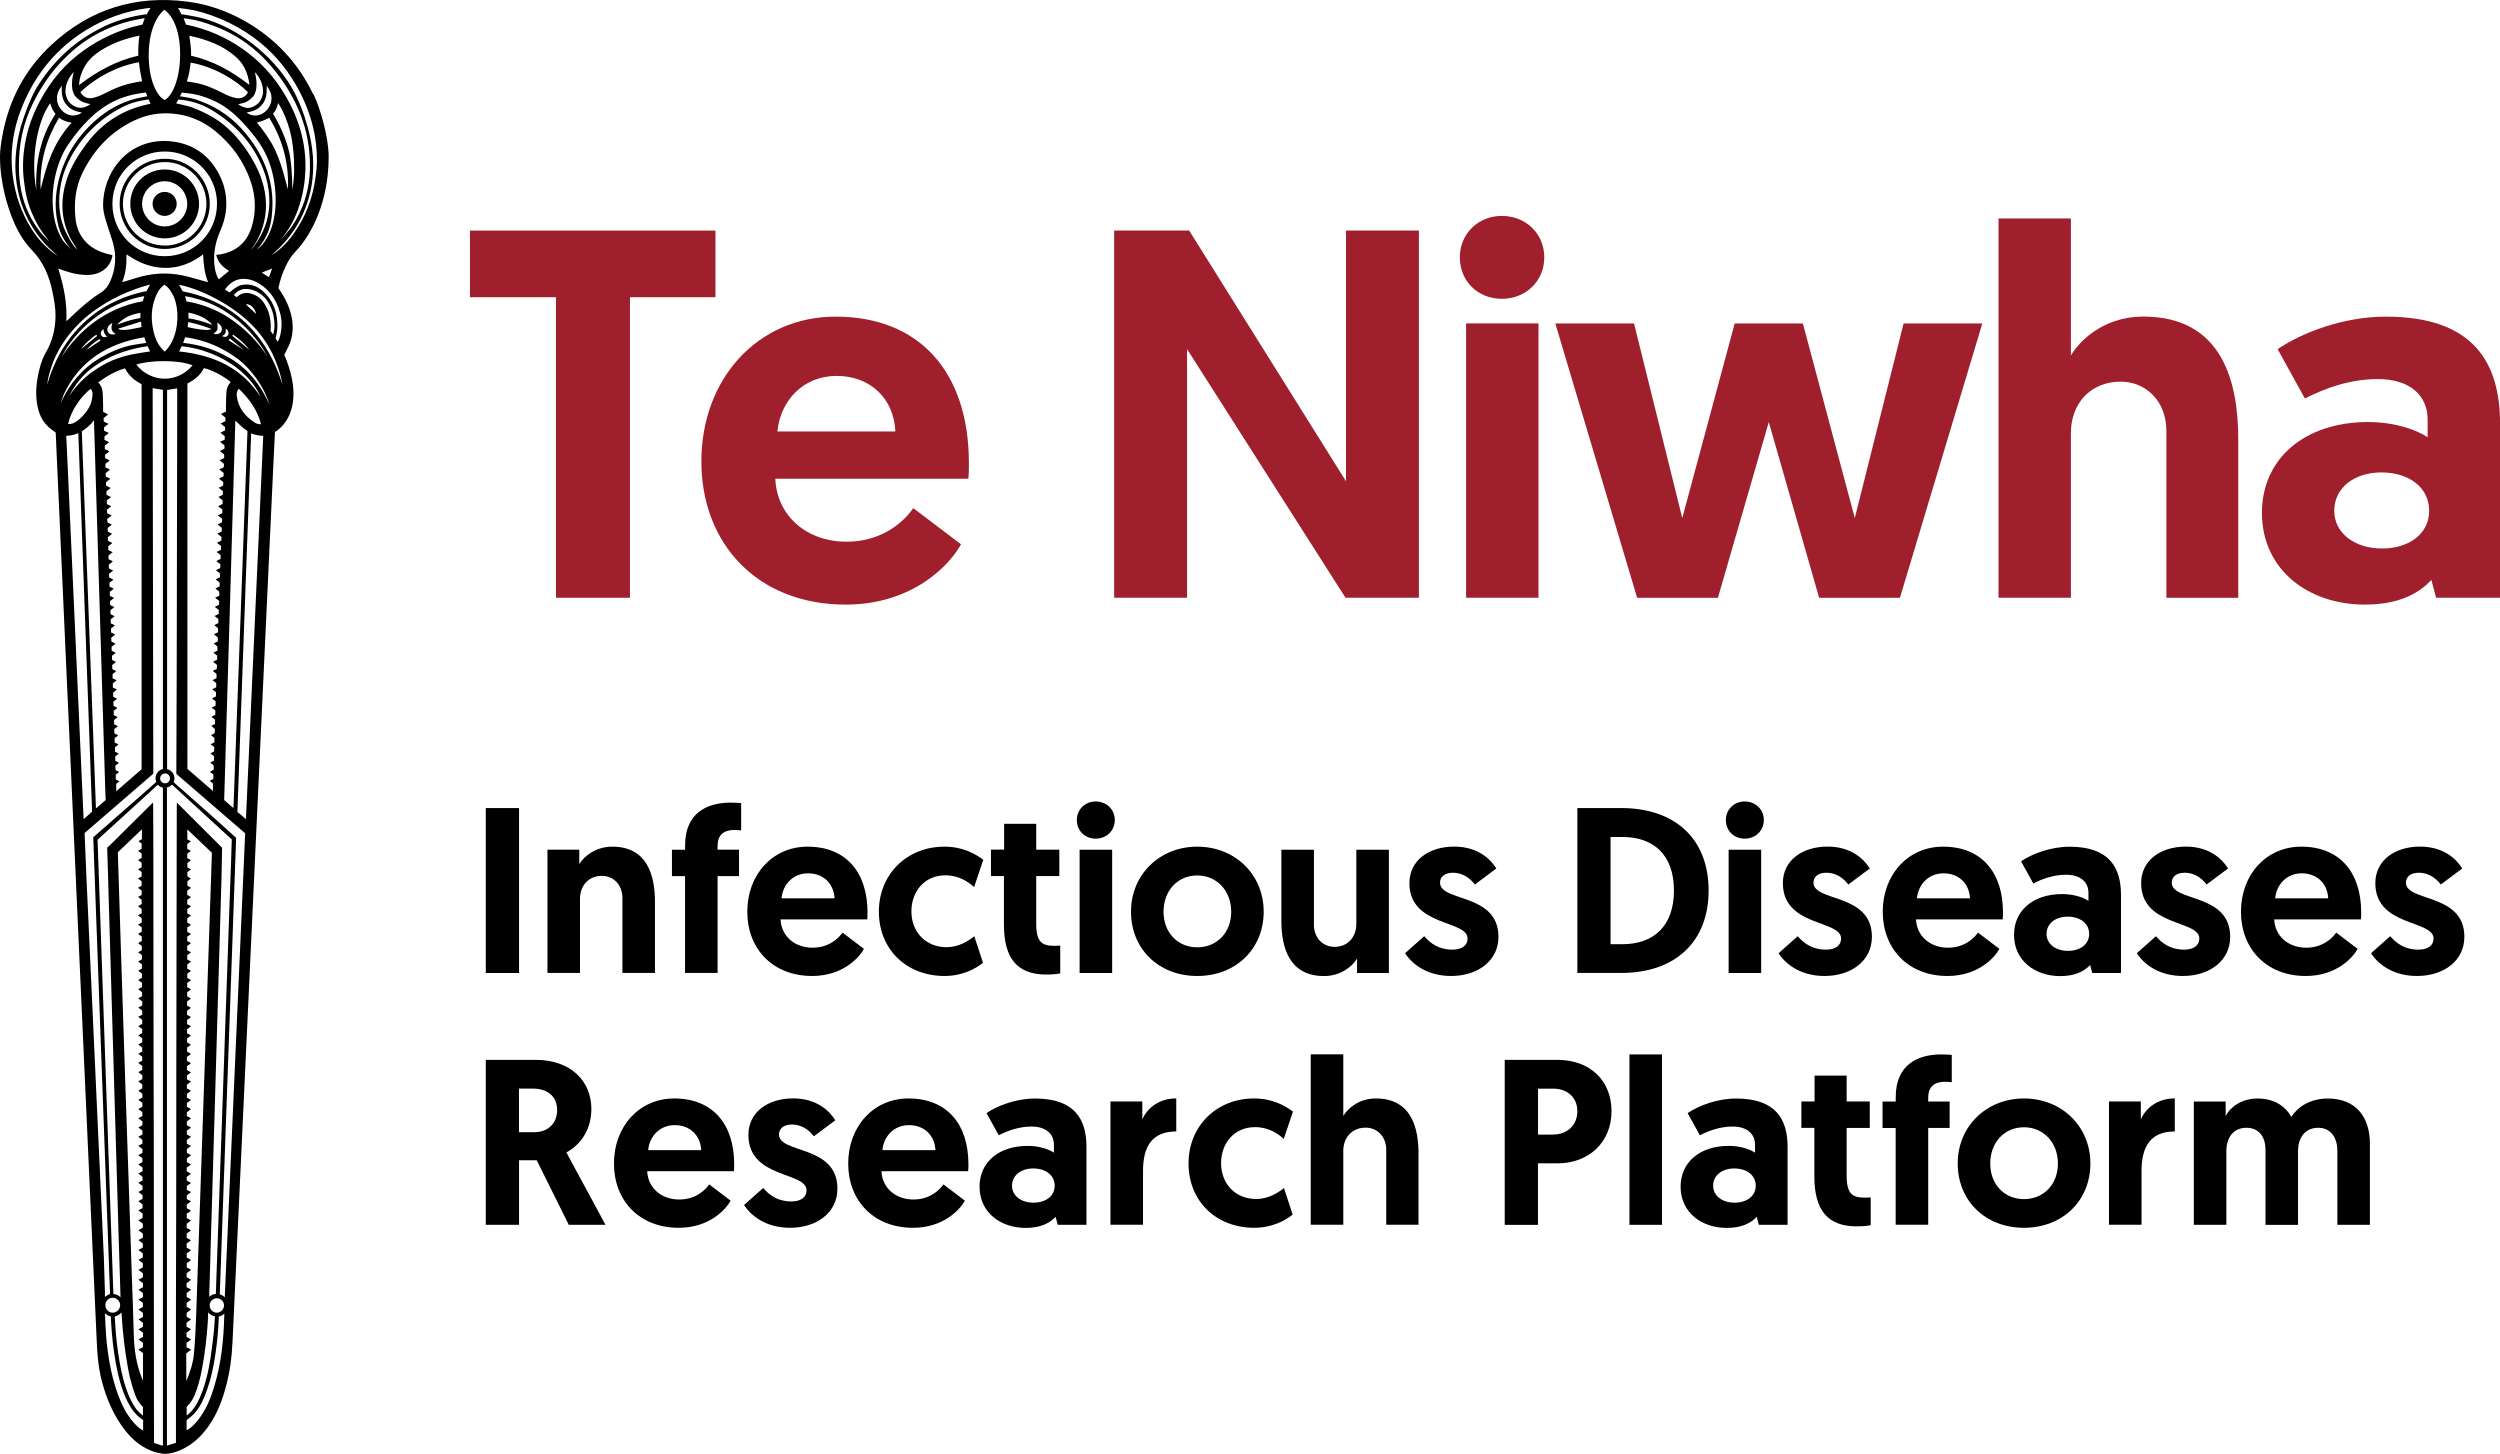 <?xml version="1.0" encoding="UTF-8"?>
<svg id="Layer_1" xmlns="http://www.w3.org/2000/svg" version="1.1" viewBox="0 0 387.2 225.21">
  <!-- Generator: Adobe Illustrator 29.8.2, SVG Export Plug-In . SVG Version: 2.1.1 Build 3)  -->
  <defs>
    <style>
      .st0 {
        fill: #9f1f2c;
      }
    </style>
  </defs>
  <g>
    <path d="M48.5,14.59c-2.32-4.83-5.81-8.59-10.46-11.26-2.81-1.61-5.82-2.67-9.03-3.08C21.01-.78,13.98,1.4,8.05,6.87,3.88,10.7,1.36,15.49.36,21.07c-.19,1.06-.36,2.14-.36,3.22,0,4.25,1.3,8.08,2.07,9.92.7,1.67,1.61,3.22,2.87,4.52,1.79,1.86,2.72,4.1,3.21,6.58.24,1.21.47,2.42.45,3.66-.03,1.96-.46,3.81-1.45,5.53-.74,1.28-1.11,2.69-1.35,4.13-.18,1.09-.25,2.18-.14,3.28.16,1.59.61,3.06,1.81,4.19.34.32.74.57,1.16.9.05,1.04.09,2.15.14,3.26.09,1.99.18,3.99.27,5.98.09,1.98.18,3.96.27,5.95s.18,3.99.27,5.98c.09,1.99.18,3.99.27,5.98.09,2,.18,4.01.27,6.01.09,1.99.18,3.99.27,5.98l.27,5.91c.09,1.99.18,3.99.27,5.98.09,1.99.18,3.99.27,5.98.09,1.99.18,3.99.27,5.98.09,1.99.18,3.99.27,5.98.09,2,.18,4.01.27,6.01.09,1.99.18,3.99.27,5.98l.27,5.91c.09,1.99.18,3.99.27,5.98.09,1.98.18,3.96.27,5.95.09,1.99.18,3.99.27,5.98.09,2,.18,4.01.27,6.01.09,1.99.18,3.99.27,5.98l.27,5.91c.09,1.99.18,3.99.27,5.98.09,1.99.18,3.99.27,5.98.09,1.99.19,3.99.27,5.98.08,2.11.26,4.21.79,6.26.72,2.77,1.83,5.37,3.6,7.64,1.26,1.61,2.79,2.84,4.78,3.43.3.09.62.11.92.18.34.07.73.06,1.08,0,.38-.07.65-.13,1.01-.24,1.93-.63,3.45-1.83,4.69-3.4,1.43-1.8,2.32-3.87,2.96-6.06.55-1.88.91-3.79,1.08-5.74.11-1.28.16-2.57.22-3.86.1-1.94.18-3.87.27-5.81.09-1.93.18-3.85.27-5.78.09-1.94.18-3.87.27-5.81.09-1.93.18-3.85.27-5.78.09-1.94.18-3.87.27-5.81.09-1.93.18-3.85.27-5.78.09-1.94.18-3.87.27-5.81.09-1.93.18-3.85.27-5.78s.18-3.85.27-5.78c.09-1.95.18-3.9.27-5.85.09-1.93.18-3.85.27-5.78.09-1.94.18-3.87.27-5.81.09-1.93.18-3.85.27-5.78.09-1.94.18-3.87.27-5.81.09-1.94.18-3.87.27-5.81.09-1.93.18-3.85.27-5.78s.18-3.85.27-5.78c.09-1.94.18-3.87.27-5.81.09-1.93.18-3.85.27-5.78.09-1.94.18-3.87.27-5.81.09-1.94.18-3.87.27-5.81.09-1.93.18-3.85.27-5.78.09-1.94.18-3.87.27-5.81.09-1.85.18-3.69.27-5.57.63-.4,1.18-.92,1.62-1.56.69-.99,1.06-2.09,1.19-3.28.24-2.14-.25-4.16-.97-6.15-.13-.36-.28-.71-.39-.99.31-.64.65-1.21.88-1.83.64-1.75.51-3.5-.08-5.24-.4-1.16-1-2.23-1.71-3.25.23-1.2.63-2.35,1.16-3.45.38-.79.84-1.54,1.45-2.17,2.33-2.4,5.17-7.46,5.17-14.74,0-2.9-1.25-7.4-2.37-9.72l-.04.05ZM25.44,1.52s2.5,1.36,2.46,7.06c-.06,3.79-1.22,6.23-2.37,6.91-.82-.28-2.45-2.34-2.5-6.76-.05-5.46,2.4-7.2,2.4-7.2h0ZM29.33,5.55c.14.03,3.47.62,5.87,2.25,1.53,1.04,2.88,2.1,3.39,4.95,0,.04.03.32.02.4-2.71-2.1-5.39-3.66-9.02-4.53.06-1.14-.16-2.06-.26-3.08h0ZM29.53,9.7c3.65.62,7.1,2.76,8.87,4.58-.34.71-1.02,1.07-1.88.9-.71-.14-1.36-.43-2-.76-1.36-.71-2.77-1.31-4.29-1.6-.39-.07-.9-.14-1.3-.21.34-.95.47-1.86.6-2.9h0ZM39.28,14.85c.92-1.37.16-3.72.18-3.69.91.93,1.33,2.11,1.28,3.24-.24,1.33-.89,1.94-1.93,2.27-.59.14-1.21-.04-1.94-.52.76-.22,1.39-.14,2.41-1.29h0ZM40.7,16.07c.59-.8.65-1.83.6-2.79.61.84.87,1.51.7,2.48-.24,1.03-1.04,1.89-2.04,2.09-.64.13-1.42-.08-1.75-.44,1.13-.16,1.89-.54,2.49-1.34ZM41.7,18.25c2.2,3.57,3.07,7.3,2.89,11.08-.09-.35-.29-1.04-.38-1.39-.42-1.63-.91-3.23-1.62-4.76-.68-1.46-2.08-3.4-2.81-4.19.63-.17,1.28-.4,1.91-.74h.01ZM45.27,29.47s.03-3-.36-5.32c-.24-1.44-1.09-4.05-2.63-6.55.42-.44.61-.85.8-1.65.21.37.45.73.64,1.12.67,1.36,1.15,2.83,1.44,4.3.29,1.68.41,3.11.39,4.82.04,1.55-.22,2.68-.28,3.28ZM43.88,36.61c1.13-1.44,1.93-3.04,2.48-4.77.57-1.77.87-3.59.94-5.45.15-4.26-1.05-8.16-3.21-11.77-3.44-5.83-9.09-9.54-15.27-10.81-.16-.41-.28-.69-.39-.98.76.08,1.99.31,2.56.48,5.72,1.62,9.52,4.62,12.68,9.1,1.54,2.23,2.78,4.66,3.52,7.26.71,2.49.93,5.12.76,7.6-.2,2.53-1.11,5.4-2.69,7.72-.34.5-.76.96-1.13,1.43-.07.08-.74.77-.81.85.05-.07.52-.63.56-.67h0ZM30.74,14.73c2.86.81,4.77,2,6.9,4.29,1.27,1.4,2.49,2.85,3.36,4.54.9,1.73,1.37,3.57,1.59,5.5.18,1.58.15,3.16-.15,4.72-.29,1.51-.83,2.9-1.81,4.11-.11.13-.69.68-.85.81,0,0,.56-.71.65-.83.95-1.26,1.45-2.67,1.64-4.21.6-4.94-.88-9.18-3.99-12.96-1.87-2.27-4.16-3.97-6.93-4.99-1.24-.57-3.28-.79-3.28-.79.09-.18.2-.33.29-.58.54.06,1.67.16,2.57.39h.01ZM42.15,41.58c-.18.5-.33.92-.49,1.36-.38-.24-.73-.47-1.12-.72.52-.2,1.02-.4,1.6-.63h.01ZM35.46,41.97c-.52.43-1.03.85-1.57,1.29-.04-.06-.11-.15-.16-.26-.36-.69-.48-1.44-.54-2.2-.13-1.7.19-3.32.86-4.88.48-1.1.85-2.24.96-3.45.15-1.74-.12-3.43-.85-5.01-1.42-3.05-3.78-4.97-7.11-5.5-4.79-.76-8.82,1.84-10.41,6.13-.44,1.18-.67,2.4-.68,3.65,0,.92.25,1.8.51,2.66.31,1.04.69,2.06,1,3.1.61,2.1.47,4.16-.44,6.16-.31.69-.77,1.27-1.42,1.67-1.6.99-3.01,2.23-4.36,3.52-.31.3-.62.6-.97.9.13-2.78-.4-5.46-1.26-8.15.33.11.6.21.87.3,1.06.37,2.15.64,3.28.68,1.16.04,2.26-.17,3.16-.98.55-.49.88-1.12,1.06-1.83.02-.07.01-.15.02-.25-.31-.08-.62-.15-.92-.23-1.2-.34-2.3-.88-3.18-1.8-.96-1-1.46-2.23-1.61-3.59-.27-2.45-.03-4.84,1.06-7.09,1.78-3.66,4.43-6.47,8.15-8.2,1.79-.83,3.69-1.18,5.66-1.03,2.55.19,4.81,1.11,6.78,2.73,2.55,2.09,4.43,4.69,5.49,7.82.78,2.31.86,4.69.13,7.05-.75,2.41-2.42,3.81-4.91,4.23-.17.03-.35.04-.57.06.26,1.2,1.05,1.92,1.99,2.49h-.02ZM34.72,70.41v.53c-.23.11-.44.22-.71.35.24.19.45.36.68.55,0,.17-.02.34-.03.52-.23.11-.45.22-.7.35.25.2.47.37.69.55,0,.17-.02.34-.03.52-.22.11-.44.22-.71.35.24.19.46.36.66.52v.55c-.23.11-.45.22-.7.35.24.19.44.35.65.51v.56c-.22.11-.44.22-.69.35.23.18.43.35.65.52v.56c-.22.11-.45.22-.7.35.24.19.45.35.66.52v.55c-.22.11-.44.22-.7.35.23.19.45.35.65.51v.56c-.22.11-.44.22-.69.34.23.19.44.35.66.52,0,.19-.02.37-.03.56-.22.11-.43.21-.68.33.23.18.44.35.66.53,0,.17-.02.35-.03.55-.21.11-.43.22-.68.34.23.18.43.34.63.5v.58c-.21.11-.42.21-.68.34.22.18.42.34.62.5v.58c-.2.1-.41.21-.67.33.22.18.42.34.64.51,0,.18-.02.37-.03.58-.21.1-.42.21-.67.33.23.18.43.34.63.5v.59c-.21.1-.42.21-.67.33.22.18.42.34.62.5v.59c-.21.1-.41.21-.66.33.22.18.41.33.61.49v.61c-.21.11-.41.21-.65.32.22.18.41.34.63.51,0,.19-.02.38-.03.58-.22.11-.42.21-.65.33.21.17.4.32.61.48v.61c-.2.1-.41.21-.65.32.21.17.41.33.59.48v.62c-.21.1-.41.2-.64.32.21.17.4.33.59.48v.62c-.21.1-.4.2-.64.32.21.17.41.33.6.48v.62c-.21.1-.41.2-.64.32.2.16.39.31.59.47v.63c-.2.1-.4.2-.63.32.2.16.39.31.58.46v.64c-.2.1-.4.2-.63.31.21.17.4.33.61.49,0,.19-.02.39-.03.62-.19.1-.39.19-.62.31.21.17.39.31.58.47v.64c-.2.1-.39.2-.62.32.21.17.4.31.57.45v.66c-.19.09-.38.19-.62.3.21.17.4.32.58.46v.65c-.19.09-.38.19-.62.3.21.17.39.32.57.47v.65c-.2.1-.39.19-.62.31.21.16.38.31.57.45v.66c-.2.1-.39.21-.61.32.2.15.37.29.56.43v.68c-.2.1-.39.2-.59.3.21.17.39.32.58.47,0,.22-.02.43-.04.65-.19.09-.36.18-.58.3.2.16.37.3.54.44v.68c-.2.1-.38.19-.59.3.2.15.37.29.55.42v.69c-.19.1-.37.19-.58.3.21.17.39.31.57.46,0,.23-.02.44-.03.67-.18.09-.36.18-.57.29.19.16.37.31.54.45v.67c-.18.09-.37.19-.59.3.19.15.36.29.54.44v.69c-.18.09-.35.17-.58.29.19.15.35.29.51.42v1.15c-1.35-1.18-2.65-2.31-3.95-3.43v-59.68c1.07-.56,2.01-1.26,2.55-2.38,1.03.17,3.07,1.22,4.16,2.15-.88.89-.65,2.05-.73,3.14-.03.48,0,.96,0,1.43-.29.14-.52.25-.79.38.25.2.48.38.69.55v.56c-.24.12-.47.23-.73.36.24.19.45.36.68.54v.53c-.23.11-.45.22-.72.35.24.19.45.36.67.55v.52c-.22.11-.45.22-.72.36.24.19.45.35.68.53v.52c-.21.11-.44.22-.72.36.24.19.45.36.67.54v.02ZM17.93,120.68v-.69c.15-.12.33-.26.53-.43-.2-.1-.37-.19-.56-.29-.01-.21-.03-.43-.04-.67.18-.15.36-.3.57-.47-.2-.1-.38-.19-.58-.29v-.69c.16-.13.34-.27.54-.43-.2-.1-.39-.2-.58-.3v-.69c.16-.13.34-.27.54-.43-.21-.11-.39-.2-.59-.3v-.68c.15-.12.33-.26.55-.43-.2-.11-.38-.2-.59-.3l-.03-.66c.19-.16.37-.3.58-.46-.21-.11-.4-.2-.6-.3v-.67c.16-.13.34-.28.55-.44-.21-.11-.39-.2-.6-.31v-.66c.15-.12.34-.27.56-.45-.21-.11-.39-.2-.59-.31-.01-.2-.03-.41-.04-.63.19-.16.38-.31.59-.48-.22-.11-.4-.2-.61-.31v-.66c.16-.13.35-.28.57-.46-.22-.11-.41-.21-.62-.31v-.66c.17-.13.35-.28.58-.46-.22-.11-.41-.2-.62-.3v-.66c.16-.13.35-.28.57-.46-.22-.11-.4-.2-.61-.3-.01-.2-.02-.41-.03-.63.2-.16.39-.31.6-.49-.22-.11-.42-.21-.62-.31v-.64c.19-.15.37-.29.58-.46-.23-.12-.43-.22-.64-.33v-.62c.18-.15.38-.31.6-.48-.22-.11-.42-.21-.63-.31-.01-.2-.03-.4-.04-.6.21-.17.41-.33.62-.5-.23-.11-.43-.21-.64-.32v-.62c.18-.15.38-.3.6-.48-.23-.11-.43-.22-.65-.32v-.62c.18-.14.37-.29.6-.47-.22-.11-.42-.22-.64-.33v-.61c.18-.14.37-.29.6-.48-.22-.11-.41-.21-.64-.32-.01-.18-.03-.38-.04-.59.21-.17.41-.33.64-.51-.23-.11-.44-.21-.66-.32v-.61c.19-.15.38-.3.61-.49-.23-.12-.43-.22-.66-.33v-.6c.18-.14.38-.29.62-.48-.23-.12-.44-.21-.66-.32-.01-.19-.03-.37-.04-.58.2-.16.41-.32.65-.51-.25-.12-.45-.23-.67-.33v-.59c.18-.14.38-.31.62-.5-.24-.12-.46-.23-.67-.34v-.58c.19-.15.4-.32.64-.5-.25-.12-.45-.23-.68-.34v-.59c.19-.15.4-.32.63-.5-.25-.12-.45-.22-.67-.33-.01-.19-.02-.36-.03-.56.21-.17.42-.34.66-.53-.24-.12-.45-.23-.68-.34v-.57c.19-.15.39-.32.64-.51-.24-.12-.45-.23-.69-.35,0-.17-.02-.35-.02-.54.22-.17.44-.34.68-.53-.25-.12-.46-.23-.69-.34-.02-.17-.03-.34-.05-.54.21-.17.44-.35.68-.55-.25-.12-.46-.23-.69-.34v-.57c.2-.15.41-.32.65-.51-.25-.12-.47-.23-.7-.34v-.56c.19-.15.4-.32.65-.51-.25-.13-.48-.25-.72-.36v-.53c.19-.15.41-.32.67-.53-.24-.12-.46-.22-.7-.34l-.03-.54c.23-.18.44-.35.68-.54-.25-.13-.47-.23-.71-.35v-.54c.2-.16.41-.32.66-.52-.25-.13-.48-.24-.72-.36v-.53c.19-.15.41-.32.67-.52-.25-.13-.47-.24-.71-.36v-.54c.2-.16.42-.33.67-.53-.26-.13-.48-.24-.72-.35v-.54c.21-.16.42-.33.67-.53-.27-.13-.49-.24-.73-.36v-.52c.21-.16.43-.33.69-.53-.26-.13-.49-.24-.73-.36-.01-.18-.03-.35-.04-.54.23-.18.45-.36.71-.57-.26-.13-.48-.24-.78-.39v-1.14c-.01-.59-.03-1.19-.06-1.78-.02-.62-.24-1.16-.69-1.66,1.28-.93,2.61-1.73,4.15-2.16.55,1.14,1.47,1.88,2.56,2.45v59.64c-1.3,1.13-2.58,2.25-3.93,3.41v-1.14c.14-.11.31-.25.5-.41-.21-.1-.39-.19-.58-.29v-.03ZM14.03,60.22c.22.2.31.56.3.8-.02.62-.13,1.27-.43,1.88-.57,1.13-1.58,2.1-2.21,2.46-.3.2-.71.36-1.15.3.51-2.22,2.03-4.27,3.49-5.44ZM10.65,61.44c.86-1.67,2.09-3.46,4.08-4.78,2.19-1.52,4.63-2.41,7.23-2.9.27-.05.63-.09.92-.14.1.28.25.56.37.81-.82.11-2.18.33-2.93.48-2.95.65-4.59,1.67-6.33,2.9-2.13,1.64-3.25,3.51-3.35,3.64h.01ZM14.55,65.05c0,.41,1.71,56.06,1.76,57.54.01.44.04.87.06,1.32-.46.39-1,.85-1.51,1.29-.02-.29-2.15-57.45-2.19-58.38.53-.4,1.29-.87,1.89-1.76h0ZM21.11,56.48c1.86-.69,6.49-.81,8.72.1-2.44,2.89-6.51,2.66-8.72-.1ZM24.3,45.49c.26-.53.66-1.04,1.15-1.4.73.43,1.12,1.17,1.46,1.85.85,1.98.75,4.93-.29,7.01-.33.66-.64,1.01-1.1,1.52-.82-.77-1.28-1.55-1.56-2.46-.64-2.14-.68-4.39.35-6.52h-.01ZM36.45,65.14c.47.47,1.03,1.05,1.88,1.62-.03.71-2.14,57.61-2.17,58.39-.47-.4-1.03-.86-1.44-1.24,0-.2,1.73-57.98,1.73-58.77ZM36.67,61.3c-.04-.37,0-.74.32-1.09,1.61,1.55,2.87,3.27,3.44,5.5-.18-.02-.34,0-.48-.05-.17-.05-.35-.11-.5-.21-1.51-.99-2.57-2.29-2.78-4.15ZM27.75,54.42c.07-.15.13-.28.19-.4l.2-.4c.67.07,1.96.28,3.16.63,1.75.59,3.09,1.13,5.1,2.51,2.54,1.9,3.47,3.61,3.93,4.69-2.73-4.24-6.81-6.4-12.57-7.02h-.01ZM21.09,43.05c-.6.19-1.2.37-1.8.55-.1.03-.21.05-.37.09.59-1.39.69-2.8.67-4.29.17.11.3.18.43.27,1.25.82,2.58,1.43,4.06,1.68,2.55.44,4.86-.17,6.96-1.65.12-.08.23-.17.41-.31.08,1.49.21,2.91.78,4.32-.3-.08-.54-.15-.77-.21-1.04-.28-2.06-.61-3.11-.83-2.45-.52-4.87-.37-7.26.38ZM25.51,39.68c-4.48,0-8.11-3.58-8.1-8.12.01-4.79,3.96-8.15,8.12-8.09,4.14-.04,8.07,3.31,8.08,8.09,0,4.53-3.61,8.12-8.1,8.12ZM10.17,16.07c.59.8,1.36,1.18,2.49,1.34-.33.36-1.11.57-1.75.44-1-.19-1.8-1.06-2.04-2.09-.16-.97.1-1.64.7-2.48-.05.96,0,1.99.6,2.79ZM12.07,16.66c-1.05-.33-1.7-.94-1.93-2.27-.05-1.12.37-2.31,1.28-3.24.02-.02-.74,2.32.18,3.69,1.02,1.14,1.65,1.07,2.41,1.29-.72.49-1.34.66-1.94.52h0ZM21.43,8.62c-3.37.75-6.48,2.46-9.2,4.57-.02-.01.12-1.01.24-1.41.6-1.82,1.49-2.83,2.81-3.74,1.79-1.22,3.69-1.92,5.78-2.41.18-.04.37-.08.54-.12-.12.71-.22,1.96-.18,3.11h0ZM12.44,14.26c2.56-2.36,5.65-3.99,9.09-4.63.07,1.04.3,1.98.48,2.94-.43.07-1.8.33-2.2.44-1.64.45-2.48.92-3.59,1.46-.61.3-1.17.55-1.83.69-.86.19-1.5-.14-1.95-.91h0ZM21.58,3.92c-3.11.68-5.99,2.06-8.42,3.75-3.04,2.13-5.24,4.72-7.01,8.04-1.11,2.08-1.89,4.28-2.29,6.61-.31,1.8-.38,3.61-.18,5.43.23,2.1.56,3.83,1.62,6.04.48,1.03,1.08,1.99,1.79,2.88.04.05.51.64.55.69-.14-.13-1.18-.99-1.77-1.93-1.51-2.05-2.39-4.35-2.75-6.87-.14-.98-.19-1.99-.19-2.98,0-3.33.68-6.53,2.15-9.54,1.42-2.91,3.27-5.51,5.66-7.71,2.92-2.69,6.34-4.42,10.21-5.25.47-.1.94-.18,1.47-.27-.12.32-.26.71-.33.99,0,0-.42.1-.51.12ZM5.6,29.31c-.9-5.07.3-10.84,2.19-13.33.12.61.45,1.22.81,1.67-2.56,3.83-3.1,8.13-2.99,11.66h-.01ZM6.29,29.31c-.19-4.25.9-7.78,2.86-11.09.38.36,1.15.66,1.95.78-2.88,3.13-3.92,6.65-4.8,10.31h0ZM10.53,22.43c4.49-6.58,8.51-7.68,12.07-8.1.06.18.14.4.2.58-.52.1-1,.18-1.48.29-2.5.6-4.69,1.81-6.6,3.51-2.87,2.56-4.82,5.7-5.69,9.47-.53,2.29-.57,4.6.03,6.89.34,1.3,1.1,2.54,1.98,3.59-.06-.05-.96-.99-1.13-1.19-.46-.56-1.16-1.95-1.48-3.55-.8-3.99.16-8.59,2.1-11.49ZM10.74,36.6c.24.52.97,1.57,1.24,2.07-.02.02-.46-.47-.49-.51-.36-.48-.67-1-.95-1.53-1.04-1.87-1.5-3.88-1.34-6.38.15-2.05.73-4,1.71-5.8,1.86-3.52,4.87-6.42,8.69-8.17,1.05-.46,2.17-.7,3.41-.88.09.2.21.44.31.66-.4.1-.78.18-1.15.27-3.68.96-6.61,3-8.86,6.06-1.24,1.69-2.34,3.45-2.99,5.46-.95,2.97-.91,5.89.43,8.74h0ZM39.46,37.83c1.01-1.57,1.54-3.36,1.7-5.11.2-2.57-.45-4.99-1.64-7.25-.92-1.74-2.02-3.31-3.36-4.74-2.05-2.15-3.99-3.16-6.51-4.13-.68-.22-1.92-.49-2.37-.59.13-.21.21-.37.34-.6.88.08,1.34.16,1.97.31,1.78.42,3.33,1.31,4.79,2.37,3.1,2.26,5.38,5.14,6.63,8.8.51,1.51.77,3.22.7,4.82-.11,2.42-.92,4.44-2.34,6.39,0,.02-.42.54-.49.6.05-.1.43-.65.59-.88h0ZM7.98,38.94c-1.24-.98-2.24-2.14-3.08-3.46-1.56-2.46-2.52-5.24-2.91-8.12-.53-3.92.08-7.68,1.63-11.3,2.05-4.81,5.26-8.66,9.73-11.41,2.88-1.77,6-2.89,9.35-3.37.18-.03.39-.03.62-.05-.16.23-.49.73-.57.97-2.35.28-5.16,1.06-7.42,2.3-4.11,2.15-7.22,5.14-9.67,9.11-1.05,1.83-1.79,3.92-2.4,5.87-.56,2.03-.91,4.3-.88,6.41.08,4.6,1.63,8.64,4.73,12.03.41.45,1.43,1.31,1.87,1.74-.13-.1-.88-.6-1-.7v-.02ZM7.31,59.57c.13-1.04.26-1.51.51-2.26.91-3.29,3.4-6.76,6.66-9.11,2.63-1.93,5.59-3.27,8.5-4.06.05,0,.1-.02.26-.05-.21.38-.38.69-.55,1-7.78,1.54-13.26,6.96-15.38,14.48ZM21.84,49.82c.04.3.04.53.08.84-1.07.2-3.05.74-3.63.25,1.04-.33,2.38-.74,3.55-1.1h0ZM18.14,50.29c.95-1.06,2.09-1.6,3.61-1.83v.79c-1.36.22-2.51.62-3.61,1.04ZM9.55,55.26c2.06-4.01,6.55-8.29,12.8-9.4-.08.27-.16.55-.23.79-6.01,1.08-10.09,4.82-12.56,8.6h-.01ZM17.94,51.73c-.65.19-1.1.02-1.27-.42-.17-.46.1-.97.73-1.29-.21.69-.26,1.32.54,1.71ZM16.59,52.12c-.4.19-.72.13-.9-.17-.19-.31-.08-.68.33-.99.03.52.22.91.57,1.16ZM15.39,52.52c.06.07.13.14.19.21-.77.51-1.49,1-2.21,1.48.56-.69,1.27-1.2,2.02-1.69ZM12.6,54.02c.16-.39,1.38-1.57,2.31-2.17.04.05.09.11.14.17-.86.71-1.66,1.36-2.45,2ZM10.09,61.06c-.09.16-.67,1.29-.75,1.45-.02-.02.61-1.52.59-1.54,2.43-5.12,6.8-7.8,12.41-8.74.06.16.17.56.31.88-.31.05-1.7.23-2.64.43-1.67.4-4.92,1.63-7.34,4.09-1.02,1.02-1.88,2.16-2.58,3.43ZM12.95,126.89c-.03-.47-1.83-40.63-1.92-42.62l-.27-5.91c-.09-1.99-.18-3.99-.27-5.98-.07-1.6-.23-4.86-.23-4.89,1.04,0,1.87-.41,1.87-.41l2.13,58.63s-.96.86-1.31,1.17h0ZM16.26,200.32c-.08-1.8-.09-3.61-.17-5.42-.09-1.98-.18-3.96-.27-5.95-.09-1.94-.18-3.87-.27-5.81l-.27-5.91c-.09-1.96-.18-3.92-.27-5.88-.09-1.98-.18-3.96-.27-5.95-.09-1.95-.18-3.9-.27-5.85l-.27-5.91c-.09-1.96-.18-3.92-.27-5.88l-.27-5.91c-.09-1.96-.18-3.92-.27-5.88s-.29-6.95-.29-6.95l10.64-9.19s-.1-59.55-.1-59.71c.54.09,1.04.17,1.59.26v58.73c-.66.14-1.14.72-1.14,1.42,0,.2.04.4.11.57-.55.49-1.21,1.08-1.75,1.56-2.55,2.25-8.01,7.02-8.01,7.02,0,0,2.59,70.6,2.6,70.75-.3.08-.57.24-.79.46v-.59.02ZM17.47,201c.62,0,1.15.54,1.14,1.16,0,.61-.55,1.16-1.16,1.15-.63,0-1.13-.52-1.13-1.17s.51-1.15,1.14-1.15h.01ZM22.16,221.56c-.33-.17-.69-.47-.9-.66-.96-.91-1.82-2.19-2.36-3.39-.87-1.94-1.32-3.53-1.73-5.42-.81-3.81-.86-7.37-.9-8.69.24.24.54.41.89.48.02.34.04.83.06,1.15.12,1.99.34,3.97.69,5.94.39,2.15.9,4.27,1.91,6.24.53,1.03,1.19,1.95,2.18,2.6.08.05.17.11.17.11v1.65h-.01ZM20.9,217.94c-.81-1.22-1.35-2.68-1.74-4.08-.53-1.91-.82-3.93-1.05-5.75-.17-1.37-.26-3.04-.34-4.22.4-.07.77-.3,1.04-.62.03.42.07,1.08.1,1.39.2,2.38.36,4.1.88,7.05.42,2.4.98,3.92,1.28,4.66.37.89,1.07,1.55,1.07,1.55.01.41.01.89.01,1.32-.53-.37-.94-.84-1.26-1.3h0ZM21.94,130.73v.73c-.17.1-.35.2-.56.32.2.15.37.28.56.42v.69c-.17.09-.35.19-.56.31.2.16.38.29.56.43v.69c-.17.09-.34.19-.56.3.2.16.38.3.56.45v.68c-.16.09-.34.19-.57.31.2.15.38.29.56.43v.69c-.18.1-.36.2-.56.32.21.16.39.29.57.43v.68c-.17.1-.35.19-.56.31.2.16.38.3.56.44v.67c-.18.1-.35.19-.57.31.2.16.38.3.57.44v.67c-.16.09-.35.19-.57.31.2.16.39.3.58.45v.67c-.17.09-.35.19-.57.32.2.15.37.29.57.43v.68c-.18.1-.36.2-.57.32.21.16.4.3.58.44v.67c-.18.1-.36.2-.57.32.21.16.39.3.57.45v.66c-.18.1-.36.2-.57.32.21.16.39.3.59.45v.65c-.18.1-.36.2-.59.32.21.16.39.3.59.45v.65c-.18.1-.37.21-.58.34.21.16.38.29.58.44v.66c-.18.1-.37.21-.58.33.21.16.39.3.59.45v.65c-.18.1-.36.2-.58.33.21.16.39.31.59.46v.63c-.18.1-.36.2-.59.33.21.16.39.3.61.47,0,.19.02.39.03.61-.2.11-.39.21-.63.35.22.17.41.32.61.48v.61c-.2.11-.39.22-.62.34.22.17.41.32.62.47v.62c-.19.1-.38.21-.62.34.21.16.41.31.61.47v.62c-.18.1-.38.21-.61.34.22.17.42.32.62.47v.62c-.19.11-.38.21-.61.34.22.17.41.32.61.47v.61c-.19.11-.38.22-.61.34.22.17.4.31.61.47v.61c-.19.1-.39.21-.62.34.23.17.42.32.63.48v.61c-.19.1-.38.21-.62.34.22.17.41.32.62.49v.6c-.19.1-.39.21-.63.34.22.17.42.32.63.48v.61c-.19.11-.39.21-.62.35.22.17.42.33.63.48v.59c-.19.11-.39.22-.63.35.23.17.43.32.63.48v.6c-.2.11-.4.22-.63.35.22.17.41.31.63.48v.61c-.19.1-.39.21-.63.34.23.17.43.32.64.48v.59c-.19.11-.39.22-.63.36.22.17.42.32.63.48v.6c-.18.1-.39.21-.64.35.23.17.43.32.64.48v.59c-.19.1-.39.22-.64.35.23.17.42.32.64.49v.6c-.2.11-.4.21-.65.34.23.18.44.33.65.49v.59c-.2.11-.4.22-.64.35.24.18.45.34.66.5v.56c-.2.11-.41.23-.66.37.23.18.44.33.66.5v.56c-.21.12-.42.23-.66.36.23.17.43.33.66.49v.58c-.2.11-.41.23-.66.36.23.17.44.33.66.49v.58c-.2.11-.4.22-.66.35.23.18.44.33.66.5v.57c-.21.11-.41.22-.65.36.24.18.44.34.66.5v.66c-.21.12-.42.23-.66.37.25.19.47.35.69.52v.63c-.21.12-.43.23-.69.38.25.19.47.36.69.53v.63c-.21.12-.43.23-.69.37.25.19.48.37.69.53v.64c-.22.12-.43.23-.69.37.25.19.47.36.69.52v.64c-.21.11-.42.23-.68.37.24.18.45.35.68.53v.64c-.22.12-.43.23-.68.37.24.19.46.35.69.53v.63c-.2.11-.43.23-.69.38.25.19.48.36.7.53v.63c-.22.12-.44.23-.7.37.26.2.48.37.7.54v.61c-.21.12-.43.24-.7.39.24.18.46.35.69.52v.63c-.21.12-.43.23-.69.38.25.19.47.36.7.54v.62c-.22.12-.45.25-.7.38.25.19.47.36.7.53v.62c-.21.12-.44.24-.7.38.26.19.49.37.71.53v.66c-.23.12-.45.24-.71.38.25.19.47.36.71.54v.66c-.21.11-.43.23-.71.38.25.19.48.36.71.54v4.25c-.07-.15-.12-.23-.15-.32-.89-2.18-1.22-4.46-1.28-6.8-.07-3.09-.2-6.18-.31-9.28-.12-3.6-.24-7.19-.36-10.79-.12-3.65-.59-17.14-.69-20.23-.13-3.81-1.11-33.68-1.11-34.4,1.2-1.14,2.44-2.33,3.73-3.56v1.54c-.16.09-.33.19-.54.3.2.16.37.29.56.43l-.06.02ZM25.25,223.92c-.48-.15-.92-.28-1.38-.42,0-.12-.01-.22-.02-.32v-.1c0-7.34-.01-14.68-.02-22.02v-11.61c0-3.85,0-7.7-.01-11.55,0-3.92-.02-7.83-.03-11.75,0-4.07-.02-8.15-.02-12.22,0-7.47,0-14.95-.02-22.42,0-2.28-.02-4.55-.03-6.83,0-.1,0-.2-.02-.37-.15.13-.26.22-.35.32-1.58,1.56-3.15,3.13-4.73,4.69-.58.58-1.15,1.16-1.75,1.73-.09.08-.26.23-.26.23v.42c.05,1.33.09,2.67.13,4,.04,1.23.07,2.47.1,3.7.07,2.29.13,4.57.2,6.86.04,1.45.09,2.89.13,4.34.07,2.29.13,4.57.2,6.86.04,1.45.09,2.89.13,4.34.07,2.29.14,4.57.2,6.86.04,1.45.09,2.89.13,4.34.07,2.29.13,4.57.2,6.86.04,1.45.09,2.89.13,4.34.07,2.29.13,4.57.2,6.86.04,1.38.09,2.76.13,4.13.06,1.84.12,3.68.17,5.51v.21c-.29-.28-.68-.47-1.1-.49,0-.25-2.45-70.37-2.45-70.37,0,0,5.2-4.72,7.63-6.95.52-.48,1.17-1.08,1.7-1.57.2.23.47.4.79.46v101.93h.02ZM25.57,121.32c-.43,0-.78-.34-.77-.76,0-.41.37-.78.78-.77.41,0,.74.35.74.76,0,.44-.32.77-.75.77ZM27.4,124.32c0,.17-.02.27-.02.38,0,3.32-.01,6.64-.02,9.96-.01,6.01-.02,12.03-.03,18.04,0,3.99-.02,7.99-.02,11.98,0,7.32,0,14.63-.02,21.95,0,3.87-.02,7.74-.03,11.61,0,1.63-.01,3.25-.01,4.88v20.35c-.48.15-.92.28-1.39.42v-101.93c.3-.06.57-.22.78-.44.07.06.17.14.2.18,2.97,2.72,9.06,8.32,9.06,8.32,0,0-.08,2.57-.12,3.74-.08,2.16-.16,4.32-.24,6.49-.06,1.66-.11,3.32-.17,4.98-.09,2.59-.18,5.18-.27,7.76-.07,1.86-.13,3.72-.2,5.58-.07,1.95-.13,3.9-.2,5.85-.07,1.87-.13,3.74-.2,5.61-.09,2.58-.18,5.15-.27,7.73-.07,1.85-.13,3.7-.2,5.55-.09,2.59-.18,5.18-.27,7.76-.07,1.88-.13,3.76-.2,5.65-.04,1.15-.08,2.31-.12,3.46v.21c-.4.03-.76.21-1.03.47v-.3c.06-2.14.13-4.27.19-6.41.04-1.49.09-2.98.13-4.47.07-2.24.13-4.48.2-6.72.04-1.5.09-3,.13-4.51.07-2.24.13-4.48.2-6.72.04-1.49.09-2.98.13-4.47.05-1.5.09-3,.13-4.51.04-1.49.09-2.98.13-4.47.07-2.24.13-4.48.2-6.72.04-1.49.09-2.98.13-4.47.07-2.25.13-4.51.2-6.76.04-1.48.09-2.96.13-4.44.04-1.41.09-4.59.09-4.59,0,0-4.63-4.63-6.88-6.87-.03-.03-.07-.06-.16-.13l.04.02ZM34.7,202.17c0,.6-.49,1.12-1.09,1.14s-1.14-.51-1.14-1.12.51-1.11,1.11-1.12c.6,0,1.11.5,1.12,1.1h0ZM28.88,209.58c.22-.17.45-.34.73-.55-.27-.14-.49-.26-.72-.38v-.66c.22-.17.45-.34.71-.54-.25-.14-.48-.25-.71-.38v-.66c.21-.16.44-.33.71-.54-.26-.14-.48-.26-.71-.39v-.61c.23-.17.45-.34.71-.53-.24-.14-.46-.26-.69-.39v-.62c.21-.16.44-.33.7-.53-.25-.14-.47-.26-.7-.39v-.61c.21-.16.43-.33.69-.53-.25-.14-.47-.26-.69-.39v-.61c.21-.16.43-.33.69-.53-.25-.14-.47-.26-.7-.39v-.61c.21-.16.44-.34.7-.53-.24-.13-.46-.26-.7-.39v-.62c.22-.16.45-.34.7-.53-.25-.13-.46-.25-.68-.37v-.64c.2-.16.42-.33.67-.52-.24-.13-.44-.24-.67-.36v-.66c.21-.16.42-.32.67-.5-.25-.14-.46-.25-.68-.37v-.65c.22-.16.43-.32.67-.51-.23-.13-.44-.25-.67-.37v-.66c.21-.16.43-.32.68-.51-.24-.13-.46-.25-.68-.36v-.65c.21-.16.43-.32.67-.51-.24-.13-.45-.25-.66-.36v-.67c.2-.15.41-.31.66-.5-.24-.13-.44-.24-.65-.36v-.58c.21-.16.42-.32.66-.5-.24-.13-.45-.24-.66-.35v-.57c.19-.15.4-.31.66-.5-.24-.13-.44-.24-.66-.36v-.58c.21-.16.41-.31.65-.49-.23-.13-.44-.25-.66-.37v-.56c.2-.15.41-.31.65-.5-.23-.13-.44-.24-.65-.36v-.58c.2-.15.41-.3.66-.49-.23-.13-.43-.23-.64-.35v-.59c.19-.14.4-.31.65-.49-.24-.13-.44-.23-.65-.35v-.59c.2-.15.4-.3.64-.49-.22-.12-.42-.23-.64-.35v-.59c.2-.15.4-.3.64-.48-.23-.13-.43-.24-.64-.36v-.59c.19-.15.4-.3.64-.48-.23-.13-.43-.24-.64-.36v-.59c.2-.15.41-.31.65-.49-.24-.13-.44-.23-.65-.34v-.59c.19-.14.4-.31.64-.49-.22-.13-.42-.24-.63-.35v-.59c.2-.15.4-.31.63-.48-.22-.12-.42-.24-.63-.35v-.59c.19-.15.39-.3.63-.48-.23-.13-.43-.25-.63-.36v-.58c.19-.15.39-.3.63-.49-.22-.12-.42-.24-.63-.35v-.59c.19-.14.39-.3.63-.48-.22-.13-.42-.24-.63-.35v-.59c.19-.14.39-.3.63-.49-.22-.12-.42-.23-.63-.35v-.6c.19-.14.39-.29.63-.48-.21-.12-.4-.23-.61-.34v-.63c.19-.15.38-.29.6-.46-.21-.12-.4-.23-.6-.34v-.62c.18-.14.37-.29.6-.46-.22-.12-.41-.23-.6-.34v-.62c.19-.15.38-.29.61-.47-.22-.12-.4-.23-.61-.34v-.63c.18-.14.38-.29.61-.46-.22-.12-.41-.22-.61-.34v-.63c.18-.14.37-.29.6-.46-.21-.12-.4-.23-.6-.35v-.62c.19-.15.38-.29.61-.47-.22-.12-.4-.22-.59-.32v-.65c.19-.14.38-.29.59-.46-.22-.12-.4-.22-.59-.32v-.65c.17-.14.37-.28.59-.46-.2-.11-.38-.22-.58-.33v-.65c.17-.13.36-.28.58-.45-.21-.12-.39-.22-.58-.33v-.65c.18-.14.36-.28.58-.45-.21-.12-.39-.22-.58-.33v-.65c.18-.14.37-.29.58-.46-.22-.12-.4-.22-.59-.32v-.65c.19-.14.37-.29.59-.45-.21-.12-.39-.22-.58-.32v-.67c.17-.12.35-.26.58-.43-.21-.11-.39-.21-.58-.32v-.67c.18-.14.36-.28.57-.44-.21-.12-.38-.21-.57-.32v-.67c.18-.14.36-.28.58-.44-.22-.12-.39-.21-.57-.31v-.68c.18-.14.36-.28.58-.44-.22-.12-.4-.22-.59-.32v-.66c.18-.14.37-.28.58-.45-.21-.12-.39-.22-.58-.32v-.66c.18-.14.36-.28.58-.45-.19-.11-.36-.21-.56-.32v-.68c.16-.13.34-.27.55-.44-.2-.11-.37-.21-.55-.31v-.68c.17-.13.35-.27.56-.43-.2-.11-.37-.2-.56-.3v-.69c.16-.13.35-.27.55-.43-.21-.12-.39-.22-.57-.32v-.67c.18-.14.36-.28.56-.44-.2-.11-.37-.21-.56-.32v-.73c.17-.13.35-.28.56-.44-.19-.11-.37-.2-.55-.31v-1.54c1.31,1.25,2.55,2.43,3.81,3.63-.04,1.12-2.35,69.59-2.45,71.95-.08,1.9-.16,3.81-.34,5.7-.12,1.35-.56,2.65-1.07,3.91-.02.05-.05.09-.11.21v-4.27h.03ZM28.91,217.88c.51-.45.94-1.11,1.2-1.72.58-1.36.92-2.78,1.19-4.23.46-2.41.73-4.85.89-7.3.02-.31.03-.96.05-1.38.25.33.62.55,1.04.63-.04.62-.06,1.51-.13,2.08-.16,1.42-.31,2.85-.53,4.27-.34,2.18-.81,4.34-1.73,6.36-.4.87-.88,1.69-1.6,2.34-.09.08-.29.22-.38.29v-1.35h0ZM34.73,203.86c-.09,3.63-.46,7.22-1.5,10.72-.52,1.77-1.14,3.38-2.22,4.9-.47.67-.83,1.05-1.22,1.41-.51.47-.78.56-.89.63v-1.58c.49-.34.92-.71,1.29-1.13.91-1.02,1.47-2.37,1.91-3.65.63-1.79.97-3.49,1.25-5.37.28-1.84.45-3.65.53-5.56,0-.15,0-.26,0-.33.32-.06.62-.22.86-.44v.41h0ZM34.81,200.92c-.21-.21-.48-.37-.77-.45.02-.54,2.53-70.7,2.53-70.7,0,0-2.58-2.36-3.77-3.41-1.9-1.68-3.8-3.35-5.7-5.03-.03-.03-.12-.12-.2-.2.08-.18.12-.37.12-.58,0-.7-.49-1.28-1.14-1.42v-58.73c.55-.09,1.03-.17,1.55-.25,0,.1.02.19.02.28,0,4.17-.07,39.98-.08,42.48-.02,5.54-.06,16.95-.06,16.95l10.66,9.2s-3.14,71.33-3.16,71.87h0ZM38.08,126.86c-.24-.21-1.07-.92-1.31-1.1,0-.47,2.12-58.58,2.13-58.65.29.15,1.14.4,1.87.39-.89,19.67-1.78,39.59-2.68,59.37h0ZM35.34,55.32c-2.59-1.43-4.63-1.94-6.98-2.22.14-.3.22-.58.3-.87,3.1.39,5.94,1.65,8.36,3.5,1.88,1.51,3.83,4.03,4.7,6.88-1.84-4.01-4.22-6.1-6.37-7.29h-.01ZM35.97,52.01s.08-.1.14-.18c.81.57,1.8,1.35,2.5,2.34-.83-.68-1.82-1.54-2.64-2.16ZM37.78,54.24c-.25-.14-1.62-1.1-2.36-1.53.05-.06.1-.14.19-.27.65.52,1.1.86,2.16,1.8h.01ZM35.69,49.37c-2.06-1.37-4.4-2.31-6.8-2.68-.08-.24-.13-.52-.23-.82,3.07.52,5.37,1.66,7.52,3.24,1.95,1.45,4.02,3.77,5.22,6.08-1.52-2.36-3.66-4.45-5.71-5.81h0ZM34.95,50.91c.38.12.54.71.38.97-.19.32-.5.39-.96.17.57-.22.66-.64.58-1.14ZM33.64,49.98c.55.26.85.79.68,1.25-.16.48-.69.62-1.24.47.19-.19.58-.45.61-.75.03-.34,0-.66-.05-.98h0ZM29.19,49.31v-.9c1.38.29,2.71.76,3.74,1.93-1.38-.54-2.64-.89-3.74-1.03ZM32.76,50.94c-.56.43-3.05-.12-3.71-.28.03-.25.07-.48.11-.78,1.28.26,2.37.61,3.6,1.07h0ZM28.3,45.12c-.15-.27-.59-1.02-.55-1.01,3.32.64,8.17,3.1,11.08,6.03,2.47,2.41,4.18,5.53,4.93,9.43-.78-2.17-3.59-12.1-15.46-14.45ZM41.34,47.75c-.4-.87-.95-1.63-1.85-2.05-1-.46-1.96-.48-2.77.27l-.06.06c-.21-.15-.3-.2-.46-.32.4-.51.92-.85,1.67-.95,1.21-.08,2.32.5,3.12,1.33.69.72,1.22,2,1.39,2.89.08.52.13.86.14,1.52,0,.46-.16,1.15-.21,1.33-.19-.28-.41-.59-.41-.59.12-1.1-.06-2.46-.55-3.51v.02ZM39.68,48.64l-1.6-1.5c.6-.13,1.36.47,1.6,1.5ZM43.34,48.31c.34,1.27.35,2.25.08,3.55-.09.45-.23.76-.43,1.06-.1-.17-.27-.43-.31-.5.27-.98.33-1.76.26-2.68-.13-1.86-.86-3.45-2.27-4.68-.98-.85-2.11-1.2-3.4-.88-.4.12-.86.41-1.3.77-.06.05-.34.28-.4.36-.26-.19-.5-.3-.74-.47.41-.59.94-1.07,1.55-1.36.99-.47,2.19-.33,3.15.12,1.83.86,3.22,2.53,3.8,4.72h.01ZM49.01,26.31c-.29,3.13-1.15,6.22-2.94,8.99-.9,1.46-1.93,2.72-3.4,3.82-.09.07-.48.32-.69.44.22-.17.48-.4.54-.46,2.97-2.65,4.96-6.12,5.7-10.15.57-3.14.28-6.23-.57-9.28-.59-2.13-1.4-4.28-2.48-6.12-3-5.14-8.6-9.38-13.87-10.74-1.32-.34-3.21-.61-3.21-.61-.31-.65-.36-.7-.52-.98.75.07,2.03.28,2.62.4,3.63.87,7.21,2.57,10.28,5.11,2.47,2.06,4.4,4.54,5.9,7.39,1.14,2.17,1.95,4.44,2.38,6.85.31,1.75.42,3.56.27,5.34h-.01Z"/>
    <path d="M25.53,24.59c3.84,0,6.96,3.13,6.96,6.98s-3.15,7-7,6.99c-3.85,0-6.97-3.15-6.96-7.03,0-3.83,3.14-6.94,7-6.94ZM25.51,38.04c3.56,0,6.45-2.89,6.46-6.46.01-3.55-2.9-6.48-6.44-6.48s-6.49,2.89-6.49,6.46,2.9,6.47,6.48,6.47h-.01Z"/>
    <path d="M25.51,36.92c-2.95,0-5.33-2.4-5.33-5.36s2.38-5.31,5.32-5.31,5.32,2.37,5.33,5.31c0,2.96-2.38,5.36-5.32,5.36ZM25.5,35.07c1.91,0,3.49-1.57,3.5-3.48,0-1.93-1.57-3.52-3.49-3.52s-3.49,1.57-3.5,3.48c0,1.93,1.57,3.52,3.49,3.52Z"/>
    <path d="M25.49,33.44c-1.02,0-1.87-.85-1.86-1.87,0-1.03.84-1.85,1.87-1.85s1.87.83,1.87,1.85-.84,1.88-1.89,1.87h0Z"/>
  </g>
  <g>
    <g>
      <path class="st0" d="M86.11,46.03h-13.32v-10.32h38.02v10.32h-13.24v46.55h-11.46v-46.55Z"/>
      <path class="st0" d="M129.42,49.04c13.16,0,20.64,8.77,20.64,22.67,0,.81,0,1.62-.08,2.44h-29.9c.24,5.69,4.79,9.75,11.05,9.75,5.77,0,9.1-3.41,10.32-5.2l7.39,5.6c-1.62,3.01-7.31,9.34-17.87,9.34-13.65,0-22.34-9.42-22.34-22.18s8.69-22.42,20.8-22.42h0ZM138.68,66.83c-.24-5.2-3.98-8.61-9.1-8.61s-8.69,3.74-9.18,8.61h18.28Z"/>
      <path class="st0" d="M183.85,54.07v38.51h-11.29v-56.87h11.62l24.29,38.83v-38.83h11.29v56.87h-11.37s-24.54-38.51-24.54-38.51Z"/>
      <path class="st0" d="M232.6,33.44c3.74,0,6.58,2.76,6.58,6.42s-2.84,6.42-6.58,6.42-6.5-2.76-6.5-6.42,2.84-6.42,6.5-6.42ZM227.07,50.09h11.21v42.49h-11.21v-42.49Z"/>
      <path class="st0" d="M273.95,65.37l-7.88,27.22h-12.51l-12.67-42.49h12.19l7.47,30.14,8.12-30.14h10.56l8.04,30.14,7.56-30.14h12.19l-12.76,42.49h-12.51s-7.8-27.22-7.8-27.22Z"/>
      <path class="st0" d="M346.66,68.05v24.54h-11.13v-25.84c0-4.71-3.25-7.64-7.07-7.64-4.71,0-7.72,3.41-7.72,7.96v25.51h-11.21v-58.74h11.21v21.2c1.79-2.92,5.69-6.01,11.21-6.01,12.19,0,14.71,9.99,14.71,19.01h0Z"/>
      <path class="st0" d="M366.81,65.37c4.31,0,7.64,1.3,9.18,2.36v-2.76c0-3.74-2.76-6.26-7.72-6.26-4.22,0-8.12,1.38-11.29,3.01l-4.22-7.64c3.82-2.6,10.24-5.04,16.74-5.04,13.65,0,17.71,7.15,17.71,16.65v26.89h-9.91l-.73-2.76c-2.19,2.36-5.44,3.82-10.32,3.82-8.61,0-15.92-5.28-15.92-14.22,0-8.37,6.58-14.06,16.49-14.06h0ZM368.92,84.95c4.22,0,7.31-2.28,7.31-5.85s-3.09-5.93-7.39-5.93-7.31,2.44-7.31,5.93,3.17,5.85,7.39,5.85Z"/>
    </g>
    <g>
      <path d="M75.24,125.15h5.15v25.55h-5.15s0-25.55,0-25.55Z"/>
      <path d="M101.44,139.67v11.02h-5.04v-11.61c0-2.12-1.46-3.43-3.18-3.43-2.08,0-3.39,1.53-3.39,3.58v11.46h-5.04v-19.09h4.93v2.23c.8-1.31,2.63-2.7,5.11-2.7,5.44,0,6.61,4.49,6.61,8.54h0Z"/>
      <path d="M106.11,135.7h-2.04v-4.09h2.04v-.69c0-4.96,3.32-6.61,7.04-6.61.73,0,1.28.04,1.64.07v4.23c-.11,0-.55-.07-.99-.07-1.75,0-2.66.8-2.66,2.48v.58h3.32v4.09h-3.32v15h-5.04v-15h.01Z"/>
      <path d="M125.09,131.13c5.91,0,9.27,3.94,9.27,10.18,0,.36,0,.73-.04,1.09h-13.43c.11,2.55,2.15,4.38,4.96,4.38,2.59,0,4.09-1.53,4.64-2.34l3.32,2.52c-.73,1.35-3.29,4.2-8.03,4.2-6.13,0-10.04-4.23-10.04-9.96s3.91-10.07,9.34-10.07h0ZM129.25,139.13c-.11-2.34-1.79-3.87-4.09-3.87s-3.91,1.68-4.12,3.87h8.21Z"/>
      <path d="M150.9,145l1.35,4.12c-1.09.88-3.17,2.04-5.95,2.04-5.95,0-10.18-4.16-10.18-9.96s4.34-10.07,10.15-10.07c2.81,0,4.78,1.09,6.02,2.04l-1.42,4.23c-.84-.77-2.3-1.83-4.45-1.83-3.25,0-5.26,2.52-5.26,5.58,0,3.25,2.26,5.55,5.44,5.55,1.93,0,3.47-1.02,4.31-1.71h-.01Z"/>
      <path d="M155.53,127.59h4.96v4.01h3.58v4.09h-3.58v7.37c0,2.85.88,3.43,2.81,3.43.33,0,.51,0,.91-.04v4.31s-.77.18-2.15.18c-4.56,0-6.57-2.56-6.57-7.74v-7.52h-2.01v-4.09h2.04v-4.01h0Z"/>
      <path d="M169.7,124.13c1.68,0,2.96,1.24,2.96,2.88s-1.28,2.88-2.96,2.88-2.92-1.24-2.92-2.88,1.28-2.88,2.92-2.88ZM167.21,131.61h5.04v19.09h-5.04v-19.09Z"/>
      <path d="M185.43,131.13c5.84,0,10.29,4.31,10.29,10.07s-4.31,9.96-10.29,9.96-10.26-4.2-10.26-9.96,4.45-10.07,10.26-10.07ZM185.43,146.72c3.03,0,5.26-2.26,5.26-5.51s-2.23-5.62-5.26-5.62-5.22,2.34-5.22,5.62,2.23,5.51,5.22,5.51Z"/>
      <path d="M198.46,142.63v-11.02h5.04v11.61c0,2.12,1.46,3.43,3.18,3.43,2.08,0,3.39-1.53,3.39-3.58v-11.46h5.04v19.09h-4.93v-2.23c-.8,1.31-2.63,2.7-5.11,2.7-5.44,0-6.61-4.49-6.61-8.54h0Z"/>
      <path d="M217.62,147.63l2.96-2.63c.95,1.09,2.23,2.08,4.38,2.08,1.42,0,2.34-.62,2.34-1.72,0-2.92-9.01-1.79-9.01-8.58,0-3.54,3.03-5.66,6.93-5.66,3.61,0,5.62,1.9,6.53,3.39l-3.32,2.48c-.58-.73-1.64-1.82-3.43-1.82-1.17,0-1.97.58-1.97,1.53,0,3.03,9.05,1.57,9.05,8.4,0,3.72-3.21,6.06-7.34,6.06-3.76,0-6.1-1.9-7.12-3.54h0Z"/>
      <path d="M244.3,125.15h6.79c8.36,0,13.54,4.78,13.54,12.77s-5.22,12.77-13.54,12.77h-6.79v-25.55h0ZM251.27,146.24c4.85,0,7.99-2.81,7.99-8.32s-3.14-8.29-7.99-8.29h-1.83v16.61h1.83Z"/>
      <path d="M270.22,124.13c1.68,0,2.96,1.24,2.96,2.88s-1.28,2.88-2.96,2.88-2.92-1.24-2.92-2.88,1.28-2.88,2.92-2.88ZM267.73,131.61h5.04v19.09h-5.04v-19.09Z"/>
      <path d="M275.47,147.63l2.96-2.63c.95,1.09,2.23,2.08,4.38,2.08,1.42,0,2.34-.62,2.34-1.72,0-2.92-9.02-1.79-9.02-8.58,0-3.54,3.03-5.66,6.93-5.66,3.61,0,5.62,1.9,6.53,3.39l-3.32,2.48c-.58-.73-1.64-1.82-3.43-1.82-1.17,0-1.97.58-1.97,1.53,0,3.03,9.05,1.57,9.05,8.4,0,3.72-3.21,6.06-7.34,6.06-3.76,0-6.1-1.9-7.12-3.54h.01Z"/>
      <path d="M300.95,131.13c5.91,0,9.27,3.94,9.27,10.18,0,.36,0,.73-.04,1.09h-13.43c.11,2.55,2.15,4.38,4.96,4.38,2.59,0,4.09-1.53,4.64-2.34l3.32,2.52c-.73,1.35-3.29,4.2-8.03,4.2-6.13,0-10.04-4.23-10.04-9.96s3.91-10.07,9.34-10.07h.01ZM305.11,139.13c-.11-2.34-1.79-3.87-4.09-3.87s-3.91,1.68-4.12,3.87h8.21Z"/>
      <path d="M319.34,138.47c1.93,0,3.43.58,4.12,1.06v-1.24c0-1.68-1.24-2.81-3.47-2.81-1.9,0-3.65.62-5.07,1.35l-1.9-3.43c1.72-1.17,4.6-2.26,7.52-2.26,6.13,0,7.96,3.21,7.96,7.48v12.08h-4.45l-.33-1.24c-.99,1.06-2.45,1.72-4.64,1.72-3.87,0-7.15-2.37-7.15-6.39,0-3.76,2.96-6.31,7.41-6.31h0ZM320.29,147.27c1.9,0,3.28-1.02,3.28-2.63s-1.39-2.67-3.32-2.67-3.28,1.1-3.28,2.67,1.42,2.63,3.32,2.63Z"/>
      <path d="M330.95,147.63l2.96-2.63c.95,1.09,2.23,2.08,4.38,2.08,1.42,0,2.34-.62,2.34-1.72,0-2.92-9.01-1.79-9.01-8.58,0-3.54,3.03-5.66,6.93-5.66,3.61,0,5.62,1.9,6.53,3.39l-3.32,2.48c-.58-.73-1.64-1.82-3.43-1.82-1.17,0-1.97.58-1.97,1.53,0,3.03,9.05,1.57,9.05,8.4,0,3.72-3.21,6.06-7.34,6.06-3.76,0-6.1-1.9-7.12-3.54h0Z"/>
      <path d="M356.43,131.13c5.91,0,9.27,3.94,9.27,10.18,0,.36,0,.73-.04,1.09h-13.43c.11,2.55,2.15,4.38,4.96,4.38,2.59,0,4.09-1.53,4.64-2.34l3.32,2.52c-.73,1.35-3.29,4.2-8.03,4.2-6.13,0-10.04-4.23-10.04-9.96s3.91-10.07,9.34-10.07h.01ZM360.59,139.13c-.11-2.34-1.79-3.87-4.09-3.87s-3.91,1.68-4.12,3.87h8.21Z"/>
      <path d="M367.23,147.63l2.96-2.63c.95,1.09,2.23,2.08,4.38,2.08,1.42,0,2.34-.62,2.34-1.72,0-2.92-9.02-1.79-9.02-8.58,0-3.54,3.03-5.66,6.93-5.66,3.61,0,5.62,1.9,6.53,3.39l-3.32,2.48c-.58-.73-1.64-1.82-3.43-1.82-1.17,0-1.97.58-1.97,1.53,0,3.03,9.05,1.57,9.05,8.4,0,3.72-3.21,6.06-7.34,6.06-3.76,0-6.1-1.9-7.12-3.54h.01Z"/>
      <path d="M75.24,164.15h7.7c5.58,0,8.65,3.39,8.65,7.59,0,3.1-1.53,5.47-3.87,6.75l6.06,11.21h-5.69l-4.96-10h-2.74v10h-5.15s0-25.55,0-25.55ZM82.79,175.35c1.86,0,3.5-1.17,3.5-3.43,0-2.04-1.42-3.32-3.76-3.32h-2.15v6.75h2.41Z"/>
      <path d="M104.44,170.13c5.91,0,9.27,3.94,9.27,10.18,0,.36,0,.73-.04,1.09h-13.43c.11,2.55,2.15,4.38,4.96,4.38,2.59,0,4.09-1.53,4.64-2.34l3.32,2.52c-.73,1.35-3.29,4.2-8.03,4.2-6.13,0-10.04-4.23-10.04-9.96s3.91-10.07,9.34-10.07h0ZM108.6,178.13c-.11-2.34-1.79-3.87-4.09-3.87s-3.91,1.68-4.12,3.87h8.21Z"/>
      <path d="M115.24,186.63l2.96-2.63c.95,1.09,2.23,2.08,4.38,2.08,1.42,0,2.34-.62,2.34-1.72,0-2.92-9.01-1.79-9.01-8.58,0-3.54,3.03-5.66,6.93-5.66,3.61,0,5.62,1.9,6.53,3.39l-3.32,2.48c-.58-.73-1.64-1.82-3.43-1.82-1.17,0-1.97.58-1.97,1.53,0,3.03,9.05,1.57,9.05,8.4,0,3.72-3.21,6.06-7.34,6.06-3.76,0-6.1-1.9-7.12-3.54h0Z"/>
      <path d="M140.72,170.13c5.91,0,9.27,3.94,9.27,10.18,0,.36,0,.73-.04,1.09h-13.43c.11,2.55,2.15,4.38,4.96,4.38,2.59,0,4.09-1.53,4.64-2.34l3.32,2.52c-.73,1.35-3.29,4.2-8.03,4.2-6.13,0-10.04-4.23-10.04-9.96s3.91-10.07,9.34-10.07h0ZM144.88,178.13c-.11-2.34-1.79-3.87-4.09-3.87s-3.91,1.68-4.12,3.87h8.21,0Z"/>
      <path d="M159.11,177.47c1.93,0,3.43.58,4.12,1.06v-1.24c0-1.68-1.24-2.81-3.47-2.81-1.9,0-3.65.62-5.07,1.35l-1.9-3.43c1.71-1.17,4.6-2.26,7.52-2.26,6.13,0,7.96,3.21,7.96,7.48v12.08h-4.45l-.33-1.24c-.99,1.06-2.45,1.72-4.63,1.72-3.87,0-7.15-2.37-7.15-6.39,0-3.76,2.96-6.31,7.41-6.31h-.01ZM160.06,186.27c1.9,0,3.29-1.02,3.29-2.63s-1.39-2.67-3.32-2.67-3.29,1.1-3.29,2.67,1.42,2.63,3.32,2.63Z"/>
      <path d="M182.18,175.24c-3.76,0-5.15,2.34-5.15,6.13v8.32h-5.04v-19.09h4.93v2.77c.84-1.9,2.74-3.25,5.26-3.25v5.11h0Z"/>
      <path d="M198.86,184l1.35,4.12c-1.09.88-3.17,2.04-5.95,2.04-5.95,0-10.18-4.16-10.18-9.96s4.34-10.07,10.15-10.07c2.81,0,4.78,1.09,6.02,2.04l-1.42,4.23c-.84-.77-2.3-1.83-4.45-1.83-3.25,0-5.26,2.52-5.26,5.58,0,3.25,2.26,5.55,5.44,5.55,1.93,0,3.47-1.02,4.31-1.71h-.01Z"/>
      <path d="M219.7,178.67v11.02h-5v-11.61c0-2.12-1.46-3.43-3.18-3.43-2.12,0-3.47,1.53-3.47,3.58v11.46h-5.04v-26.39h5.04v9.53c.8-1.31,2.56-2.7,5.04-2.7,5.47,0,6.61,4.49,6.61,8.54h0Z"/>
      <path d="M233.06,164.15h8.14c5,0,8.39,3.14,8.39,7.96s-3.54,8.07-8.36,8.07h-3.03v9.53h-5.15v-25.55h0ZM240.5,175.72c2.26,0,3.8-1.46,3.8-3.61s-1.57-3.5-3.72-3.5h-2.37v7.12h2.3-.01Z"/>
      <path d="M252.37,163.31h5.04v26.39h-5.04v-26.39h0Z"/>
      <path d="M267.7,177.47c1.93,0,3.43.58,4.12,1.06v-1.24c0-1.68-1.24-2.81-3.47-2.81-1.9,0-3.65.62-5.07,1.35l-1.9-3.43c1.72-1.17,4.6-2.26,7.52-2.26,6.13,0,7.96,3.21,7.96,7.48v12.08h-4.45l-.33-1.24c-.99,1.06-2.45,1.72-4.64,1.72-3.87,0-7.15-2.37-7.15-6.39,0-3.76,2.96-6.31,7.41-6.31h0ZM268.65,186.27c1.9,0,3.28-1.02,3.28-2.63s-1.39-2.67-3.32-2.67-3.28,1.1-3.28,2.67,1.42,2.63,3.32,2.63Z"/>
      <path d="M281.05,166.59h4.96v4.01h3.58v4.09h-3.58v7.37c0,2.85.88,3.43,2.81,3.43.33,0,.51,0,.91-.04v4.31s-.77.18-2.15.18c-4.56,0-6.57-2.56-6.57-7.74v-7.52h-2.01v-4.09h2.04v-4.01h.01Z"/>
      <path d="M293.61,174.7h-2.04v-4.09h2.04v-.69c0-4.96,3.32-6.61,7.04-6.61.73,0,1.28.04,1.64.07v4.23c-.11,0-.55-.07-.99-.07-1.75,0-2.66.8-2.66,2.48v.58h3.32v4.09h-3.32v15h-5.04v-15h0Z"/>
      <path d="M313.47,170.13c5.84,0,10.29,4.31,10.29,10.07s-4.31,9.96-10.29,9.96-10.26-4.2-10.26-9.96,4.45-10.07,10.26-10.07ZM313.47,185.72c3.03,0,5.26-2.26,5.26-5.51s-2.23-5.62-5.26-5.62-5.22,2.34-5.22,5.62,2.23,5.51,5.22,5.51Z"/>
      <path d="M336.83,175.24c-3.76,0-5.15,2.34-5.15,6.13v8.32h-5.04v-19.09h4.93v2.77c.84-1.9,2.74-3.25,5.26-3.25v5.11h0Z"/>
      <path d="M367.05,189.7h-5.04v-11.42c0-2.26-1.13-3.61-2.99-3.61s-3.1,1.35-3.1,3.65v11.39h-5.04v-11.61c0-2.15-1.1-3.43-2.96-3.43s-3.1,1.35-3.1,3.61v11.42h-5.04v-19.09h4.93v2.23c.69-1.31,2.37-2.7,4.96-2.7,2.45,0,4.23,1.09,5.22,2.85,1.13-1.75,3.1-2.85,5.66-2.85,4.34,0,6.5,2.88,6.5,6.97v12.59h0Z"/>
    </g>
  </g>
</svg>